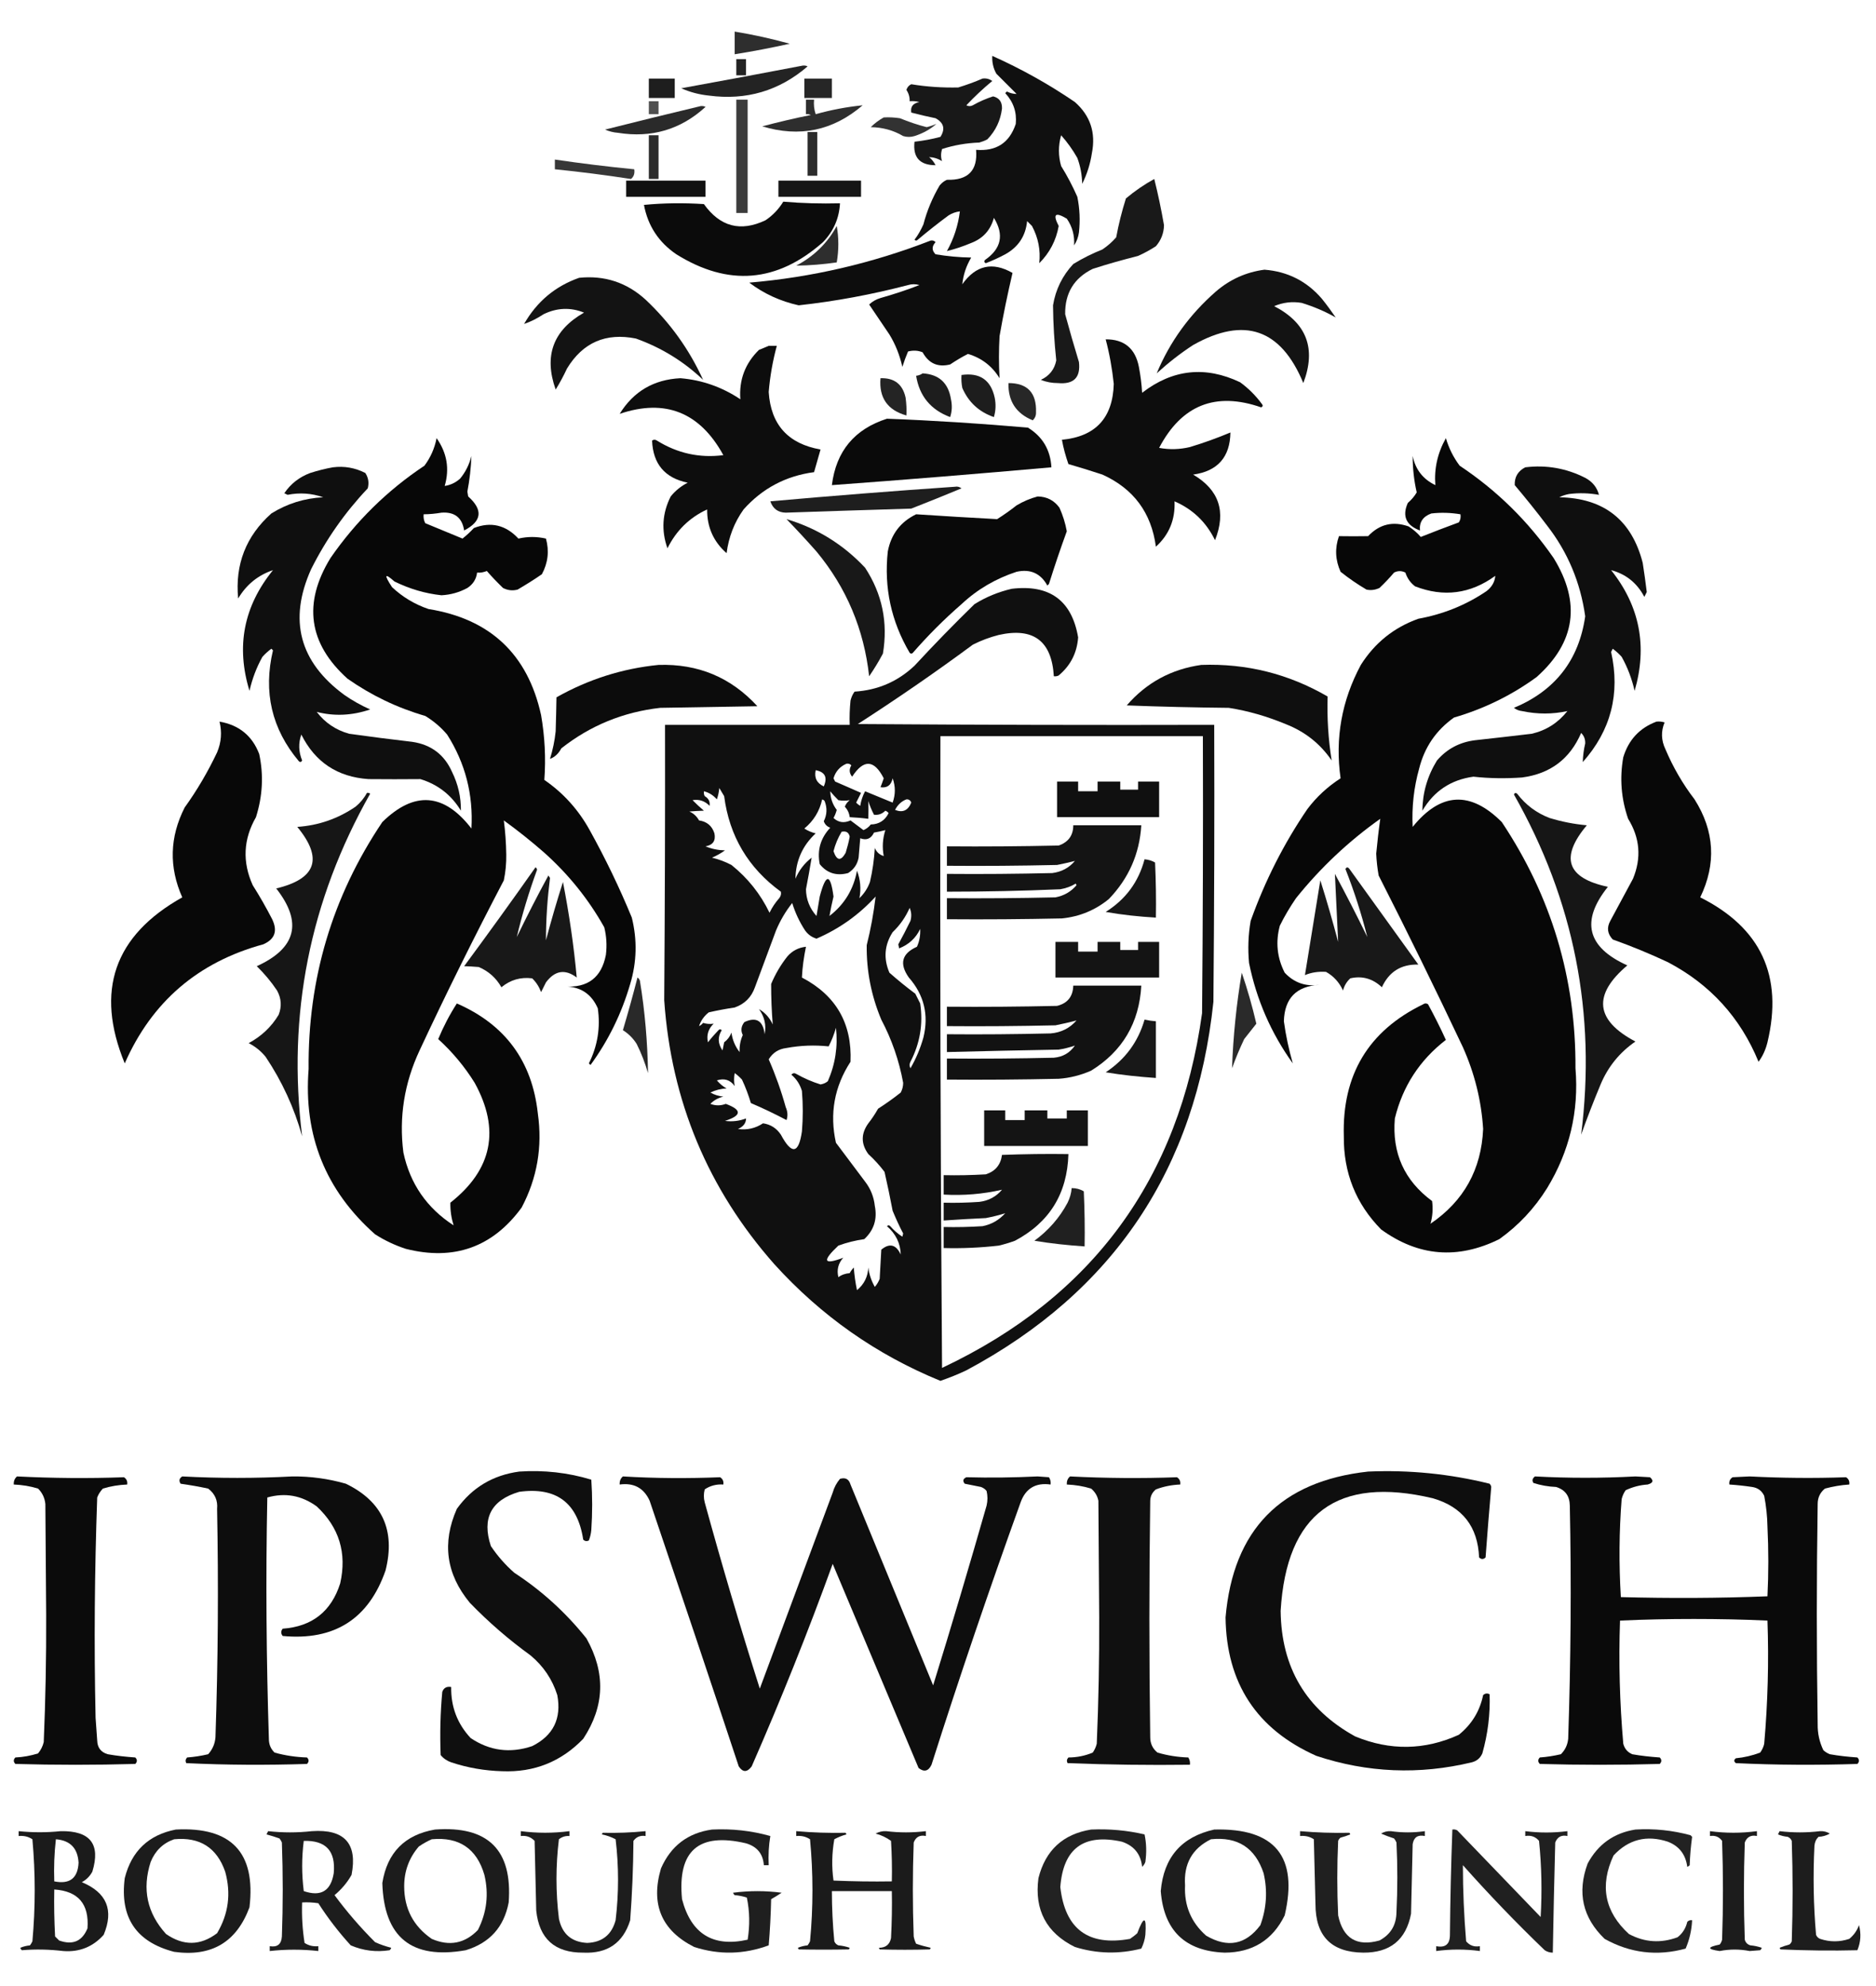 <?xml version="1.0" encoding="utf-8"?>
<!-- Generator: Adobe Illustrator 27.6.1, SVG Export Plug-In . SVG Version: 6.00 Build 0)  -->
<svg version="1.1" id="Layer_1" xmlns="http://www.w3.org/2000/svg" xmlns:xlink="http://www.w3.org/1999/xlink" x="0px" y="0px"
	 viewBox="0 0 1158 1226" style="enable-background:new 0 0 1158 1226;" xml:space="preserve">
<style type="text/css">
	.st0{opacity:0.818;fill-rule:evenodd;clipRule:evenodd;enable-background:new    ;}
	.st1{opacity:0.937;fill-rule:evenodd;clipRule:evenodd;enable-background:new    ;}
	.st2{opacity:0.86;fill-rule:evenodd;clipRule:evenodd;enable-background:new    ;}
	.st3{opacity:0.862;fill-rule:evenodd;clipRule:evenodd;enable-background:new    ;}
	.st4{opacity:0.879;fill-rule:evenodd;clipRule:evenodd;enable-background:new    ;}
	.st5{opacity:0.85;fill-rule:evenodd;clipRule:evenodd;enable-background:new    ;}
	.st6{opacity:0.904;fill-rule:evenodd;clipRule:evenodd;enable-background:new    ;}
	.st7{opacity:0.762;fill-rule:evenodd;clipRule:evenodd;enable-background:new    ;}
	.st8{opacity:0.817;fill-rule:evenodd;clipRule:evenodd;enable-background:new    ;}
	.st9{opacity:0.684;fill-rule:evenodd;clipRule:evenodd;enable-background:new    ;}
	.st10{opacity:0.834;fill-rule:evenodd;clipRule:evenodd;enable-background:new    ;}
	.st11{opacity:0.801;fill-rule:evenodd;clipRule:evenodd;enable-background:new    ;}
	.st12{opacity:0.825;fill-rule:evenodd;clipRule:evenodd;enable-background:new    ;}
	.st13{opacity:0.827;fill-rule:evenodd;clipRule:evenodd;enable-background:new    ;}
	.st14{opacity:0.785;fill-rule:evenodd;clipRule:evenodd;enable-background:new    ;}
	.st15{opacity:0.902;fill-rule:evenodd;clipRule:evenodd;enable-background:new    ;}
	.st16{opacity:0.932;fill-rule:evenodd;clipRule:evenodd;enable-background:new    ;}
	.st17{opacity:0.911;fill-rule:evenodd;clipRule:evenodd;enable-background:new    ;}
	.st18{opacity:0.956;fill-rule:evenodd;clipRule:evenodd;enable-background:new    ;}
	.st19{opacity:0.947;fill-rule:evenodd;clipRule:evenodd;enable-background:new    ;}
	.st20{opacity:0.925;fill-rule:evenodd;clipRule:evenodd;enable-background:new    ;}
	.st21{opacity:0.922;fill-rule:evenodd;clipRule:evenodd;enable-background:new    ;}
	.st22{opacity:0.946;fill-rule:evenodd;clipRule:evenodd;enable-background:new    ;}
	.st23{opacity:0.886;fill-rule:evenodd;clipRule:evenodd;enable-background:new    ;}
	.st24{opacity:0.883;fill-rule:evenodd;clipRule:evenodd;enable-background:new    ;}
	.st25{opacity:0.858;fill-rule:evenodd;clipRule:evenodd;enable-background:new    ;}
	.st26{opacity:0.845;fill-rule:evenodd;clipRule:evenodd;enable-background:new    ;}
	.st27{opacity:0.96;fill-rule:evenodd;clipRule:evenodd;enable-background:new    ;}
	.st28{opacity:0.97;fill-rule:evenodd;clipRule:evenodd;enable-background:new    ;}
	.st29{opacity:0.969;fill-rule:evenodd;clipRule:evenodd;enable-background:new    ;}
	.st30{opacity:0.94;fill-rule:evenodd;clipRule:evenodd;enable-background:new    ;}
	.st31{opacity:0.941;fill-rule:evenodd;clipRule:evenodd;enable-background:new    ;}
	.st32{opacity:0.88;fill-rule:evenodd;clipRule:evenodd;enable-background:new    ;}
	.st33{opacity:0.964;fill-rule:evenodd;clipRule:evenodd;enable-background:new    ;}
	.st34{opacity:0.906;fill-rule:evenodd;clipRule:evenodd;enable-background:new    ;}
	.st35{opacity:0.934;fill-rule:evenodd;clipRule:evenodd;enable-background:new    ;}
	.st36{opacity:0.951;fill-rule:evenodd;clipRule:evenodd;enable-background:new    ;}
	.st37{opacity:0.965;fill-rule:evenodd;clipRule:evenodd;enable-background:new    ;}
	.st38{opacity:0.913;fill-rule:evenodd;clipRule:evenodd;enable-background:new    ;}
	.st39{opacity:0.914;fill-rule:evenodd;clipRule:evenodd;enable-background:new    ;}
	.st40{opacity:0.92;fill-rule:evenodd;clipRule:evenodd;enable-background:new    ;}
	.st41{opacity:0.908;fill-rule:evenodd;clipRule:evenodd;enable-background:new    ;}
	.st42{opacity:0.903;fill-rule:evenodd;clipRule:evenodd;enable-background:new    ;}
	.st43{opacity:0.919;fill-rule:evenodd;clipRule:evenodd;enable-background:new    ;}
	.st44{opacity:0.836;fill-rule:evenodd;clipRule:evenodd;enable-background:new    ;}
	.st45{opacity:0.926;fill-rule:evenodd;clipRule:evenodd;enable-background:new    ;}
	.st46{opacity:0.921;fill-rule:evenodd;clipRule:evenodd;enable-background:new    ;}
	.st47{opacity:0.872;fill-rule:evenodd;clipRule:evenodd;enable-background:new    ;}
	.st48{opacity:0.944;fill-rule:evenodd;clipRule:evenodd;enable-background:new    ;}
	.st49{opacity:0.936;fill-rule:evenodd;clipRule:evenodd;enable-background:new    ;}
	.st50{opacity:0.959;fill-rule:evenodd;clipRule:evenodd;enable-background:new    ;}
	.st51{opacity:0.887;fill-rule:evenodd;clipRule:evenodd;enable-background:new    ;}
	.st52{opacity:0.877;fill-rule:evenodd;clipRule:evenodd;enable-background:new    ;}
	.st53{opacity:0.866;fill-rule:evenodd;clipRule:evenodd;enable-background:new    ;}
	.st54{opacity:0.885;fill-rule:evenodd;clipRule:evenodd;enable-background:new    ;}
	.st55{opacity:0.865;fill-rule:evenodd;clipRule:evenodd;enable-background:new    ;}
	.st56{opacity:0.892;fill-rule:evenodd;clipRule:evenodd;enable-background:new    ;}
	.st57{opacity:0.884;fill-rule:evenodd;clipRule:evenodd;enable-background:new    ;}
	.st58{opacity:0.891;fill-rule:evenodd;clipRule:evenodd;enable-background:new    ;}
	.st59{opacity:0.873;fill-rule:evenodd;clipRule:evenodd;enable-background:new    ;}
</style>
<g>
	<path class="st0" d="M453.5,19.5c11.5,1.9,22.8,4.4,34,7.5c-11.3,2.5-22.6,4.7-34,6.5C453.5,28.8,453.5,24.2,453.5,19.5z"/>
</g>
<g>
	<path class="st1" d="M612.5,34.5c17.9,8,34.9,17.5,51,28.5c9.5,8.4,13,18.9,10.5,31.5c-1,6.7-3,13-6,19c-0.1-5.5-1.1-10.9-3-16
		c-2.8-5-6.2-9.7-10-14c-1.8,6.4-1.8,12.7,0,19c3.8,6.1,7.1,12.4,10,19c1.5,7.3,1.8,14.6,1,22c-0.4,2.9-1.4,5.6-3,8
		c0.4-6.1-1.1-11.6-4.5-16.5c-7.2-4.3-8.8-2.8-5,4.5c-1.6,9-5.6,16.6-12,23c0.9-8-0.6-15.7-4.5-23c-1-1-2-2-3-3
		c-0.9,9.2-5.4,16-13.5,20.5c-3.9,2.1-7.9,3.9-12,5.5c-1-0.5-1.2-1.2-0.5-2c10.1-7,11.9-15.6,5.5-26c-2.1,7.6-6.7,12.7-14,15.5
		c-5,2.1-10,3.8-15,5c4.3-7.7,6.9-15.8,8-24.5c-2.5,0.3-4.8,1.1-7,2.5c-6.5,4.8-12.8,9.8-19,15c-0.7,0.7-1.3,0.7-2,0
		c2.2-2.9,4-6.1,5.5-9.5c2.2-8.5,5.6-16.5,10-24c1.2-1.5,2.7-2.7,4.5-3.5c13.1,0.4,19.1-5.8,18-18.5c12.5,1,20.6-4.3,24.5-16
		c0.7-7.3-1.5-13.6-6.5-19c0.3-0.3,0.7-0.7,1-1c2,1,4,1.5,6,1.5c-4.2-4.2-8.3-8.3-12.5-12.5C613.1,42.1,612.3,38.4,612.5,34.5z"/>
</g>
<g>
	<path class="st2" d="M454.5,36.5c2,0,4,0,6,0c0,3.3,0,6.7,0,10c-2,0-4,0-6,0C454.5,43.2,454.5,39.8,454.5,36.5z"/>
</g>
<g>
	<path class="st3" d="M495.5,40.5c1.1-0.1,2.1,0,3,0.5c-17.5,15.1-37.9,21.1-61,18c-5.9-0.6-11.6-2.1-17-4.5
		C445.6,49.9,470.6,45.3,495.5,40.5z"/>
</g>
<g>
	<path class="st4" d="M400.5,48.5c5.3,0,10.7,0,16,0c0,4,0,8,0,12c-5.3,0-10.7,0-16,0C400.5,56.5,400.5,52.5,400.5,48.5z"/>
</g>
<g>
	<path class="st5" d="M496.5,48.5c5.7,0,11.3,0,17,0c0,4,0,8,0,12c-5.7,0-11.3,0-17,0C496.5,56.5,496.5,52.5,496.5,48.5z"/>
</g>
<g>
	<path class="st6" d="M606.5,48.5c2.2-0.3,4.2,0.2,6,1.5c-5.7,4.7-11,9.7-16,15c1.3,0.7,2.7,0.7,4,0c4-2.3,8.2-4.1,12.5-5.5
		c3.8,0.9,5.6,3.4,5.5,7.5c-0.9,7.4-3.9,13.7-9,19c-1.6,0.9-3.3,1.5-5,2c-7.9,0.3-15.6,1.6-23,4c-0.8,2.7-0.8,5.2,0,7.5
		c-2.5-1.6-5.2-2.4-8-2.5c1.7,1.4,3,3,4,5c-9.8,0-14.1-4.9-13-14.5c5.4-0.6,10.8-1.6,16-3c3.1-4.9,2.1-8.7-3-11.5
		c-5-1-10-2.2-15-3.5c-0.6-3.6,1-5.7,5-6.5c-2-0.5-4-0.7-6-0.5c0.1-2.5-0.6-4.9-2-7c0.5-1.6,1.5-2.8,3-3.5c9.6,1.6,19.2,2.2,29,2
		C596.7,52.4,601.7,50.6,606.5,48.5z"/>
</g>
<g>
	<path class="st7" d="M454.5,61.5c2.3,0,4.7,0,7,0c0,23.3,0,46.7,0,70c-2.3,0-4.7,0-7,0C454.5,108.2,454.5,84.8,454.5,61.5z"/>
</g>
<g>
	<path class="st8" d="M497.5,61.5c1.7,0,3.3,0,5,0c-0.3,3.1,0,6.1,1,9c9.6-2.7,19.2-4.5,29-5.5c-18.3,15.7-38.9,20-62,13
		c9.9-2.6,19.9-5,30-7c-0.9-0.5-1.9-0.6-3-0.5C497.5,67.5,497.5,64.5,497.5,61.5z"/>
</g>
<g>
	<path class="st9" d="M400.5,62.5c2,0,4,0,6,0c0,2.7,0,5.3,0,8c-2,0-4,0-6,0C400.5,67.8,400.5,65.2,400.5,62.5z"/>
</g>
<g>
	<path class="st10" d="M432.5,65.5c1.1-0.1,2.1,0,3,0.5c-15.3,14-33.3,19.3-54,16c-2.8-0.2-5.5-0.9-8-2
		C393.2,75,412.9,70.2,432.5,65.5z"/>
</g>
<g>
	<path class="st11" d="M545.5,72.5c3.3-0.2,6.7,0,10,0.5c5.4,2.2,10.9,4.1,16.5,5.5c2.1-0.5,4.1-1.2,6-2c-3.7,3.3-8.2,5.8-13.5,7.5
		c-2.3,0.7-4.7,0.7-7,0c-6.1-3.6-12.8-5.4-20-5.5C539.9,76.1,542.6,74.1,545.5,72.5z"/>
</g>
<g>
	<path class="st12" d="M498.5,81.5c2,0,4,0,6,0c0,9,0,18,0,27c-2,0-4,0-6,0C498.5,99.5,498.5,90.5,498.5,81.5z"/>
</g>
<g>
	<path class="st13" d="M400.5,83.5c2,0,4,0,6,0c0,9,0,18,0,27c-2,0-4,0-6,0C400.5,101.5,400.5,92.5,400.5,83.5z"/>
</g>
<g>
	<path class="st14" d="M342.5,98.5c16.3,2.4,32.6,4.4,49,6c0.4,2.5-0.2,4.5-2,6c-15.6-2.4-31.3-4.4-47-6
		C342.5,102.5,342.5,100.5,342.5,98.5z"/>
</g>
<g>
	<path class="st15" d="M712.5,110.5c2.3,9.2,4.3,18.7,6,28.5c-0.1,5-1.8,9.3-5,13c-3.5,2.3-7.2,4.3-11,6c-9.4,2.4-18.8,5-28,8
		c-11.5,5.6-17.2,15-17,28c2.7,9.9,5.5,19.7,8.5,29.5c1.1,9.6-3.2,13.9-13,13c-3.6,0-7.1-0.6-10.5-2c5.2-2.4,8.4-6.4,9.5-12
		c-1.2-11.3-1.9-22.6-2-34c1.6-9.8,5.8-18.3,12.5-25.5c5.7-3.5,11.7-6.5,18-9c3.1-2.1,6-4.6,8.5-7.5c1.5-8.1,3.5-16.1,6-24
		C700.5,117.9,706.3,113.9,712.5,110.5z"/>
</g>
<g>
	<path class="st16" d="M386.5,111.5c16.3,0,32.7,0,49,0c0,3.3,0,6.7,0,10c-16.3,0-32.7,0-49,0C386.5,118.2,386.5,114.8,386.5,111.5z
		"/>
</g>
<g>
	<path class="st17" d="M480.5,111.5c17,0,34,0,51,0c0,3.3,0,6.7,0,10c-17,0-34,0-51,0C480.5,118.2,480.5,114.8,480.5,111.5z"/>
</g>
<g>
	<path class="st18" d="M483.5,124.5c11.6,1,23.3,1.3,35,1c-0.5,9.3-4,17.3-10.5,24c-28.3,25-58.4,27.5-90.5,7.5
		c-10.9-7.4-17.6-17.6-20-30.5c12.3-1.2,24.7-1.3,37-0.5c10,14,22.6,17.3,38,10C477,133,480.7,129.1,483.5,124.5z"/>
</g>
<g>
	<path class="st0" d="M516.5,139.5c1.3,7.4,1.3,14.9,0,22.5c-8.3,1.2-16.7,1.9-25,2C502.3,158.3,510.7,150.2,516.5,139.5z"/>
</g>
<g>
	<path class="st19" d="M574.5,148.5c1.2-0.2,2.2,0.1,3,1c-2.4,2.6-2.4,5.1,0,7.5c7.3,1.2,14.6,1.9,22,2c-3.1,5.2-4.9,10.7-5.5,16.5
		c8.3-11.7,18.6-14.1,31-7c-3,12.8-5.7,25.8-8,39c-0.5,8.7-0.5,17.4,0,26c-4.6-7.5-11.1-12.5-19.5-15c-3.8,1.9-7.4,4.1-11,6.5
		c-7.6,1.9-13.2-0.6-17-7.5c-2.9-1.2-5.9-1.3-9-0.5c-1.3,3.1-2.5,6.3-3.5,9.5c-1.6-7.1-4.2-13.8-8-20c-4.2-6.2-8.3-12.3-12.5-18.5
		c2-1.9,4.3-3.2,7-4c8.1-2.3,16.1-4.9,24-8c-2.3-0.7-4.7-0.7-7,0c-22.2,5.8-44.7,10-67.5,12.5c-11.2-2.5-21.4-7.1-30.5-14
		C501.2,171.2,538.5,162.5,574.5,148.5z"/>
</g>
<g>
	<path class="st20" d="M780.5,166.5c14.3,1.1,26.2,7.1,35.5,18c3,3.7,5.8,7.6,8.5,11.5c-6.5-3.7-13.5-6.7-21-9c-5.9-1-11.5-0.3-17,2
		c20.1,10.4,26.1,26.2,18,47.5c-13.8-33.4-36.4-41.3-68-23.5c-8,5.2-15.5,11.1-22.5,17.5c8.1-19.5,20.3-36.3,36.5-50.5
		C759.2,172.5,769.2,168,780.5,166.5z"/>
</g>
<g>
	<path class="st21" d="M357.5,171.5c15.7-1.6,29.4,2.9,41,13.5c15.2,14.3,27,30.8,35.5,49.5c-12-11.4-25.8-19.9-41.5-25.5
		c-18.5-3.7-32.7,2.4-42.5,18.5c-2.1,4.5-4.4,8.8-7,13c-7.4-20.8-1.6-36.6,17.5-47.5c-8.4-3.4-16.8-3-25,1c-3.9,2.6-7.9,4.6-12,6
		C331.4,186.2,342.7,176.7,357.5,171.5z"/>
</g>
<g>
	<path class="st19" d="M682.5,209.5c11.4-0.1,18.3,5.6,20.5,17c1,5.3,1.7,10.6,2,16c18.9-14.6,39.1-16.7,60.5-6.5
		c5.2,3.8,9.7,8.3,13.5,13.5c0.7,0.8,0.5,1.5-0.5,2c-28.1-9.8-49.1-1.5-63,25c6.4,1.2,12.7,1,19-0.5c8.6-2.6,16.9-5.6,25-9
		c-0.2,15.2-7.9,23.9-23,26c16,9.4,20.5,22.9,13.5,40.5c-5.4-11.1-13.7-19.1-25-24c0.5,11.2-3.3,20.6-11.5,28
		c-2.8-21-13.8-35.8-33-44.5c-7-2.3-14-4.5-21-6.5c-1.7-4.9-3.1-9.9-4-15c20.8-2,31.4-13.5,32-34.5
		C686.5,227.7,684.9,218.5,682.5,209.5z"/>
</g>
<g>
	<path class="st22" d="M474.5,213.5c1.7,0,3.3,0,5,0c-2.5,9.3-4.2,18.8-5,28.5c1.3,20.2,12,32,32,35.5c-1.3,4.7-2.7,9.3-4,14
		c-17.4,2.3-31.9,10-43.5,23c-5.8,8.1-9.2,17.1-10.5,27c-8.1-7.1-12.1-16.1-12-27c-11,5.1-19.1,13.1-24.5,24c-3.9-11-3.2-21.7,2-32
		c2.9-3.6,6.4-6.4,10.5-8.5c-14.1-2.9-21.4-11.5-22-26c1-0.7,2-0.7,3,0c12.7,7.9,26.4,10.9,41,9c-14.5-26.5-35.9-35-64-25.5
		c8.6-13.9,21.1-21.2,37.5-22c13.4,1.1,25.8,5.5,37,13c-0.9-12,3-22.2,11.5-30.5C470.6,215.2,472.6,214.3,474.5,213.5z"/>
</g>
<g>
	<path class="st23" d="M569.5,230.5c10.1,0.6,15.9,5.9,17.5,16c0.8,3.7,0.7,7.4-0.5,11c-12-4.5-19-13-21-25.5
		C567.1,231.8,568.4,231.3,569.5,230.5z"/>
</g>
<g>
	<path class="st24" d="M593.5,231.5c11.2-1.6,18.1,3,20.5,14c0.8,4,0.7,8-0.5,12c-9.2-3.2-15.7-9.2-19.5-18
		C593.5,236.9,593.3,234.2,593.5,231.5z"/>
</g>
<g>
	<path class="st25" d="M543.5,233.5c8.5-0.3,13.7,3.7,15.5,12c0.5,3.7,0.7,7.3,0.5,11C547.8,253.2,542.5,245.5,543.5,233.5z"/>
</g>
<g>
	<path class="st26" d="M622.5,236.5c11.7,0,17.4,6,17,18c0.1,2-0.6,3.6-2,5C627.2,255.3,622.2,247.6,622.5,236.5z"/>
</g>
<g>
	<path class="st27" d="M547.5,258.5c29,1.1,58,3,87,5.5c9.1,5.6,13.9,13.8,14.5,24.5c-45.1,4-90.3,7.7-135.5,11
		C516.1,278.5,527.5,264.9,547.5,258.5z"/>
</g>
<g>
	<path class="st28" d="M269.5,270.5c6.4,9.1,8.1,18.9,5,29.5c3.5-0.5,6.7-2,9.5-4.5c3.4-4.1,5.7-8.8,7-14c-0.3,7.4-1.1,14.7-2.5,22
		c0.2,1,0.3,2,0.5,3c9.3,8.3,8.5,15.3-2.5,21c-1.2-7.9-5.9-11.6-14-11c-3.6,0.6-7.3,1-11,1c-0.2,2,0.1,3.8,1,5.5
		c7.7,3.2,15.3,6.3,23,9.5c2.5-2,4.8-4.1,7-6.5c10.5-4.1,19.7-1.9,27.5,6.5c5.7-1.3,11.3-1.3,17,0c2.1,7.6,1.3,14.9-2.5,22
		c-4.9,3.4-9.9,6.5-15,9.5c-3.1,0.8-6.1,0.5-9-1c-3.5-3.4-6.9-6.9-10-10.5c-1.9,0.8-3.9,1.2-6,1c-0.5,4-2.5,7.2-6,9.5
		c-5,2.7-10.3,4.2-16,4.5c-10.2-1.1-19.8-4-29-8.5c-6.1-5.4-6.6-4.3-1.5,3.5c6.5,6.1,14,10.6,22.5,13.5c38.1,6.1,61.3,28,69.5,65.5
		c2.3,13.3,3,26.6,2,40c11.8,8.1,21.1,18.5,28,31c9.7,17.5,18.4,35.5,26,54c3.4,13.7,3.1,27.4-1,41c-5.3,18.2-13.4,34.8-24.5,50
		c-0.3-0.3-0.7-0.7-1-1c5.4-10.8,7.2-22.2,5.5-34c-3.9-8.9-10.7-13.4-20.5-13.5c14.3,1,22.8-5.5,25.5-19.5c0.7-5.7,0.4-11.4-1-17
		c-9.8-17.5-22.3-33-37.5-46.5c-7.9-6.9-16.1-13.4-24.5-19.5c0.9,6.9,1.4,13.9,1.5,21c0.1,5.4-0.4,10.7-1.5,16
		c-18.1,34.6-35.5,69.6-52,105c-9.4,20.1-12.8,41.1-10,63c4.1,19.3,14.5,34.3,31,45c-1.4-4.5-2.1-9.1-2-14
		c25.9-20.4,30.9-45.1,15-74c-6.2-10-13.7-19-22.5-27c3.2-7.7,7-15,11.5-22c29.8,13,46.5,35.6,50,68c2.9,20.5-0.4,39.8-10,58
		c-17.9,24.5-41.8,33-71.5,25.5c-6.7-2.2-13.1-5.2-19-9c-30.6-27.1-44.2-61.1-41-102c-0.5-55.7,14.6-106.5,45.5-152.5
		c19.7-19.3,38-18,55,4c1.2-21-3.8-40.4-15-58c-3.9-4.6-8.4-8.4-13.5-11.5c-17.3-5-33.3-12.7-48-23c-24.1-21.7-27.6-46.6-10.5-74.5
		c15.7-22.7,35-41.7,58-57C265.8,282.4,268.3,276.7,269.5,270.5z"/>
</g>
<g>
	<path class="st29" d="M892.5,270.5c1.8,6.1,4.6,11.8,8.5,17c23,15.3,42.3,34.3,58,57c17,27.6,13.5,52.1-10.5,73.5
		c-15.5,11.3-32.5,19.6-51,25c-11,7.8-18.2,18.3-21.5,31.5c-3.3,11.8-4.6,23.8-4,36c17.3-21.4,35.6-22.4,55-3
		c30.6,45.9,45.8,96.5,45.5,152c2.2,26.7-3.7,51.3-17.5,74c-7.8,12.5-17.6,23-29.5,31.5c-25.7,12.7-50,10.7-73-6
		c-15.6-15.9-23.2-35-23-57.5c-1.1-37.9,15.2-65.1,49-81.5c1-0.7,2-0.7,3,0c3.9,7.2,7.6,14.5,11,22c-16.2,12.5-26.7,28.7-31.5,48.5
		c-1.8,21.3,5.8,38.3,23,51c0.6,4.8,0.3,9.5-1,14c20.6-14,31.4-33.5,32.5-58.5c-1.1-17.6-5.3-34.4-12.5-50.5
		c-16.8-35.6-34.2-71-52-106c-0.8-4.5-1.3-9-1.5-13.5c0.7-7.3,1.5-14.4,2.5-21.5c-19.6,13.9-36.9,30.2-52,49
		c-3.7,5.4-7.1,11.1-10,17c-2.7,10.1-1.7,19.8,3,29c5.8,6.2,12.9,8.7,21.5,7.5c-14.3,0.8-21.6,8.3-22,22.5c1.2,8.9,3.1,17.5,5.5,26
		c-13.4-18.7-22.4-39.3-27-62c-0.8-8.7-0.5-17.4,1-26c8.8-24.6,20.4-47.6,35-69c5.7-7.6,12.6-13.9,20.5-19c-3.5-24.7,0.7-48,12.5-70
		c8.6-13.6,20.4-23.1,35.5-28.5c15.3-2.8,29.3-8.4,42-17c3.3-2.5,5.2-5.7,5.5-9.5c-15.4,11.2-31.9,13.3-49.5,6.5
		c-2.9-2.2-4.9-5.1-6-8.5c-2.3-1.2-4.7-1.2-7,0c-2.8,3.3-5.8,6.5-9,9.5c-2.6,1.2-5.2,1.6-8,1c-5.6-3.3-11-7-16-11
		c-3.3-7.3-3.6-14.6-1-22c6,0.1,12,0.1,18,0c7-7.4,15.3-9.4,25-6c2.9,1.9,5.4,4,7.5,6.5c7.8-3.1,15.6-6.1,23.5-9c1-1.5,1.3-3.2,1-5
		c-6-1-12-1.2-18-0.5c-5.2,1.9-7.5,5.4-7,10.5c-8.6-3.2-11.1-8.9-7.5-17c2.2-1.9,4.1-4.1,5.5-6.5c-1.7-7.4-2.5-14.9-2.5-22.5
		c1.7,8.3,6.3,14.3,14,18C885.2,289.4,887.3,279.8,892.5,270.5z"/>
</g>
<g>
	<path class="st30" d="M205.5,288.5c7.1-0.9,13.7,0.3,20,3.5c1.9,2.9,2.4,6.1,1.5,9.5c-14.1,14.9-25.8,31.6-35,50
		c-14,31.3-7.2,57.1,20.5,77.5c5,3.5,10.4,6.5,16,9c-11.2,3.8-22.2,4.3-33,1.5c5.1,6.7,11.8,11.2,20,13.5c13,1.8,26,3.5,39,5
		c11.6,1.7,19.8,7.9,24.5,18.5c3.8,7.7,5.6,15.7,5.5,24c-5.9-9.7-14.2-16.2-25-19.5c-10.7,0.1-21.3,0.1-32,0
		c-19.2-1.3-33-10.5-41.5-27.5c-1.9,5.3-1.7,10.6,0.5,16c-0.5,1-1.2,1.2-2,0.5c-16.8-20-22.1-42.8-16-68.5c-0.3-0.3-0.7-0.7-1-1
		c-2,1.5-3.8,3.1-5.5,5c-3.7,6.6-6.3,13.6-8,21c-8.4-27.4-3.6-52.2,14.5-74.5c-9.2,3.1-16.4,8.9-21.5,17.5
		c-2-21.1,4.9-38.6,20.5-52.5c9.8-6.1,20.4-9.4,32-10c-7.2-2.5-14.5-3-22-1.5c-0.7-0.3-1.3-0.7-2-1c3.9-5.8,9.3-10,16-12.5
		C196.2,290.5,200.9,289.3,205.5,288.5z"/>
</g>
<g>
	<path class="st31" d="M941.5,288.5c13-1.6,25.4,0.6,37,6.5c4.5,2.4,7.3,5.9,8.5,10.5c-6.1-1.1-12.3-1.3-18.5-0.5
		c-2.1,0.4-4.1,1-6,2c27.5,0.5,44.7,14,51.5,40.5c0.9,6,1.8,12,2.5,18c-0.5,1-1,2-1.5,3c-4.5-8.6-11.4-14.1-20.5-16.5
		c17.7,22.2,22.5,47.1,14.5,74.5c-1.7-7.4-4.3-14.4-8-21c-1.7-1.9-3.5-3.5-5.5-5c-0.3,0.7-0.7,1.3-1,2c5.7,25.8-0.1,48.4-17.5,68
		c0.1-3.8,0.6-7.7,1.5-11.5c0.1-2.6-0.7-4.7-2.5-6.5c-6.9,16-19,25.2-36.5,27.5c-10,0.7-20,0.6-30-0.5c-13.9,1.9-24.4,8.9-31.5,21
		c0.1-11.1,3.1-21.4,9-31c6.2-7.2,14-11.3,23.5-12.5c11.7-1.3,23.3-2.6,35-4c9-2.1,16.3-6.8,22-14c-9.2,2-18.6,2-28,0
		c-1.9-0.2-3.6-0.9-5-2c25.4-10.6,40.1-29.4,44-56.5c-2.9-20.8-10.7-39.5-23.5-56c-6.4-8.5-13.1-16.8-20-25
		C934.8,294.5,937,290.8,941.5,288.5z"/>
</g>
<g>
	<path class="st32" d="M589.5,300.5c1.5-0.3,2.8,0.1,4,1c-10.3,4.3-20.6,8.4-31,12.5c-25.8,0.8-51.7,1.6-77.5,2.5
		c-4.7-0.1-7.9-2.4-9.5-7C513.6,306.1,551.6,303.1,589.5,300.5z"/>
</g>
<g>
	<path class="st33" d="M640.5,306.5c5.7,0.1,10.2,2.4,13.5,7c2.1,4.7,3.6,9.5,4.5,14.5c-3.9,10.7-7.6,21.6-11,32.5
		c-0.3,0.3-0.7,0.7-1,1c-4.1-7.5-10.5-10.4-19-8.5c-12.8,4.2-24.2,10.8-34,20c-10.7,9.3-20.7,19.3-30,30c-0.7,0.7-1.3,0.7-2,0
		c-11.4-19.4-15.9-40.2-13.5-62.5c2-10.6,7.8-18.3,17.5-23c16.6,1.1,33.3,2.1,50,3c4.1-2.6,8.1-5.4,12-8.5
		C631.7,309.5,636,307.7,640.5,306.5z"/>
</g>
<g>
	<path class="st34" d="M485.5,320.5c18.8,5.6,35,15.6,48.5,30c10.6,16.2,14.2,33.9,11,53c-2.6,4.9-5.4,9.5-8.5,14
		c-3.2-29-14-54.7-32.5-77C497.9,333.6,491.8,327,485.5,320.5z"/>
</g>
<g>
	<path class="st35" d="M624.5,363.5c23.4-2.8,37.1,7.2,41,30c-0.7,9.6-4.7,17.4-12,23.5c-0.9,0.5-1.9,0.6-3,0.5
		c-1.3-21.8-12.6-30.3-34-25.5c-5.5,1.4-10.9,3.4-16,6c-23.1,17.1-46.8,33.4-71,49c73.3,0.5,146.7,0.7,220,0.5c0.2,57,0,114-0.5,171
		c-10.8,103-61.6,178.9-152.5,227.5c-5.2,2.5-10.6,4.6-16,6.5c-39.6-16.2-73.7-40.2-102.5-72c-41-46.4-63.7-100.8-68-163
		c0.4-56.7,0.6-113.3,0.5-170c38,0,76,0,114,0c-0.2-5,0-10,0.5-15c0.5-2,1.3-3.9,2.5-5.5c14.3-0.9,26.6-6.2,37-16
		c12-13,24.4-25.7,37-38C608.7,368.5,616.4,365.4,624.5,363.5z M580.5,454.5c54,0,108,0,162,0c0.2,57,0,114-0.5,171
		c-14.1,102.2-67.6,175.2-160.5,219C580.5,714.5,580.2,584.5,580.5,454.5z M522.5,471.5c1.2-0.2,2.2,0.1,3,1c-1.5,2.5-1.3,4.8,0.5,7
		c7.1-10.9,13.6-10.6,19.5,1c-0.6,1.9-1.3,3.7-2,5.5c4.1,0.6,6.6-1.2,7.5-5.5c1.8,5,1.8,10,0,15c-5.7-2.3-11.3-4.7-17-7
		c-1.5,2.8-2.5,5.8-3,9c-0.9-0.5-1.8-1.2-2.5-2c1-2,2-4,3-6c-5.3-2.3-10.6-4.7-16-7c-0.3-0.7-0.7-1.3-1-2
		C515.8,476.2,518.5,473.2,522.5,471.5z M503.5,475.5c5.8,1.1,7.4,4.4,5,10C504.2,483.5,502.5,480.2,503.5,475.5z M434.5,488.5
		c3.2,0.8,5.8,2.5,8,5c0.8-2.3,1.3-4.6,1.5-7c1,1.7,2,3.3,3,5c3.2,24.7,14.9,44.4,35,59c0.3,1.4,0,2.7-1,4c-2.4,2.7-4.4,5.7-6,9
		c-5.6-11.6-13.4-21.4-23.5-29.5c-3.8-2-7.8-3.5-12-4.5c2.8-1.2,5.5-2.7,8-4.5c-4.2-0.1-8.2-0.9-12-2.5c4.6-0.8,6.4-3.5,5.5-8
		c-1.5-4.7-4.7-7.3-9.5-8c-1.4-2.5-3.4-4.4-6-5.5c3.2-0.3,6.2-0.4,9-0.5c-2.5-2.1-4.8-4.3-7-6.5c4.1-0.7,7.6,0.5,10.5,3.5
		c0.4-2.6-0.6-4.6-3-6C434.5,490.6,434.4,489.6,434.5,488.5z M512.5,488.5c1.5,1.9,3.2,3.7,5,5.5c2.4,0.4,4.7,0.4,7,0
		c-1.4,1.1-2.4,2.4-3,4c1.7,1.9,2.7,4,3,6.5c3.8,0.2,7.7,0.5,11.5,1c0.1-3.7,0.1-7.3,0-11c0.9,3,2.1,5.8,3.5,8.5
		c2.7,0.3,5-0.5,7-2.5c0.8,0.3,1.5,0.8,2,1.5c-2.2,4.5-5.9,6.9-11,7c-1.2,1.6-2.7,2.7-4.5,3.5c-2.7-2-5.3-4-8-6
		c-4,1.8-7.5,1.3-10.5-1.5c0.9-1.6,1.5-3.2,2-5C513.9,496.6,512.6,492.8,512.5,488.5z M546.5,512.5c-1.7,5.3-2,10.7-1,16
		c-2.6-0.8-4.4-2.4-5.5-5c-0.4,7.1-1.4,14.1-3,21c-1.4,3.9-3.6,7.2-6.5,10c1.1-5.8,0.6-11.5-1.5-17c-2.1,11.5-7.7,20.8-17,28
		c0.7-3.9,1.5-7.9,2.5-12c-1.9-14.4-4.7-14.4-8.5,0c-0.7,4-1.3,8-2,12c-4.2-4.7-6.4-10.2-6.5-16.5c1.3-6.5,2.4-13,3.5-19.5
		c-4.5,3.5-7.8,7.8-10,13c0.2-11,4.3-20.4,12.5-28c-2.5-0.6-4.9-1.6-7-3c5.7-4.7,9.4-10.7,11-18c0.6,0.2,1.1,0.5,1.5,1
		c1.7,4.3,1.5,8.5-0.5,12.5c0.7,2,2,3.3,4,4c-6,6.4-8.2,13.9-6.5,22.5c4.5,5.6,10.4,7.4,17.5,5.5c3.5-2.2,5.7-5.3,6.5-9.5
		c0.3-4,0.7-8,1-12c3.8,1.5,6.7,0.3,8.5-3.5C541.9,513.6,544.2,513.1,546.5,512.5z M559.5,493.5c1.5-0.1,2.5,0.6,3,2
		c-2,4.9-5.3,6.4-10,4.5C554.1,496.9,556.4,494.7,559.5,493.5z M519.5,513.5c2.8-0.6,4.4,0.4,5,3c-0.6,3.4-1.5,6.7-2.5,10
		c-3,5.3-5.5,4.9-7.5-1C515.6,521.2,517.3,517.2,519.5,513.5z M540.5,553.5c-1.2,10.1-3,20.1-5.5,30c-0.2,15.9,2.8,31.2,9,46
		c6.5,12.3,11,25.3,13.5,39c0,2.1-0.5,4.1-1.5,6c-4.5,3.6-9.2,6.9-14,10c-1.8,3.2-3.8,6.2-6,9c-4.6,6.4-4.6,12.7,0,19
		c3.7,3.4,7,7,10,11c1.8,8,3.5,16,5,24c2,4.8,4.1,9.5,6.5,14c-0.2,0.7-0.3,1.3-0.5,2c-2.8-1.8-5.3-4-7.5-6.5c-0.7-0.7-1.3-0.7-2,0
		c5.4,4.7,8.3,10.5,8.5,17.5c-2.9-6.2-6.9-7.2-12-3c-0.3,6-0.7,12-1,18c-0.7,1.8-1.7,3.5-3,5c-2.1-3.7-3.5-7.7-4-12
		c-0.3,5.7-2.6,10.4-7,14c-1-4.6-1.6-9.3-2-14c-1,1.1-1.8,2.2-2.5,3.5c-2.6,0.2-5,1-7,2.5c-1.1-4.5-0.1-8.5,3-12
		c-12.2,4.6-13.2,2.1-3-7.5c5.2-1.9,10.5-3.2,16-4c6-5.6,8.1-12.4,6.5-20.5c-0.6-5.6-2.6-10.6-6-15c-6-8-12-16-18-24
		c-4-17.9-1-34.6,9-50c1-23.7-9-41-30-52c0.3-6.4,1.2-12.7,2.5-19c-4.6,0.5-8.5,2.5-11.5,6c-4.1,5.2-7.4,10.8-10,17
		c0,8.4,0.3,16.7,1,25c-2-4.3-4.8-7.4-8.5-9.5c3.4,4.7,4.6,9.8,3.5,15.5c-1-8.4-5.2-10.9-12.5-7.5c-2,2.5-2.4,5.2-1,8
		c-1.5,3.3-2.1,6.8-2,10.5c-2.7-3.5-4.4-7.5-5-12c-0.9,2.4-2.4,4.4-4.5,6c-0.3,1.7-0.7,3.3-1,5c-2.9-4.1-3.1-8.3-0.5-12.5
		c-0.7-0.7-1.3-0.7-2,0c-2.3,2.4-4.5,4.9-6.5,7.5c-1-4.5,0.2-8.3,3.5-11.5c-2.2,0.3-4.4,0.2-6.5-0.5c-0.7,0.9-1.5,1.5-2.5,2
		c1.1-3.4,3.1-6.2,6-8.5c5.3-1.2,10.6-2.2,16-3c6.2-2.2,10.3-6.3,12.5-12.5c4.3-11.7,8.7-23.3,13-35c2.6-6.2,5.9-11.8,10-17
		c1.9,6.1,4.5,11.7,8,17c1.8,2.5,4.1,4.1,7,5C518.1,573.4,530.3,564.7,540.5,553.5z M561.5,560.5c1.1,2.5,1.3,5.1,0.5,8
		c-2.4,4.9-4.9,9.8-7.5,14.5c0.2,0.8,0.3,1.7,0.5,2.5c5.9-2.3,10.3-6.3,13-12c0.2,3.8-0.4,7.5-2,11c-9.4,4.2-11,10.5-5,19
		c9.4,10.7,12.4,23.1,9,37c-1.9,6.7-4.5,13-8,19c-0.7-1.3-0.7-2.7,0-4c5.9-11.4,7.9-23.4,6-36c-1-2-2-4-3-6c-5.5-4.1-10.8-8.4-16-13
		c-3.7-8.7-3.1-17,2-25C555.5,571.2,559,566.2,561.5,560.5z M438.5,681.5c2.1-2.2,4.8-3.7,8-4.5c-2.9-0.3-5.5-1.1-8-2.5
		c3.1-1.5,6.5-2.4,10-2.5c-2.3-1.3-4.3-3-6-5c4.6-1.5,8.3-0.3,11,3.5c-0.5-2.5-0.5-5.2,0-8c1.6,1.1,3.1,2.5,4.5,4
		c2.2,4.7,4,9.5,5.5,14.5c7.5,3.2,14.8,6.7,22,10.5c0.9-2.6,0.7-5.3-0.5-8c-2.8-10.1-6.3-19.9-10.5-29.5c2.5-4.1,6.1-6.4,11-7
		c8.6-1.6,17.3-1.9,26-1c1.9-3.7,3.4-7.5,4.5-11.5c1.3,11.5-0.4,22.5-5,33c-1.3,1.1-2.8,1.7-4.5,2c-5.2-1.6-10.2-3.8-15-6.5
		c-1.1-0.7-2.1-0.6-3,0.5c3.2,2.7,5.3,6,6.5,10c0.7,8.3,0.7,16.7,0,25c-2,13.9-6.3,14.5-13,2c-2.7-4-6.3-6.3-11-7
		c-4.7,3.1-9.9,4.3-15.5,3.5c3.3-1.4,5-3.6,5-6.5c-4.2,1.6-8.6,2.1-13,1.5c10.4-3.3,10.6-6.8,0.5-10.5
		C444.8,682.7,441.7,682.7,438.5,681.5z"/>
</g>
<g>
	<path class="st36" d="M406.5,410.5c24.4-0.8,44.7,7.7,61,25.5c-20,0.3-40,0.7-60,1c-22.8,2.6-43.1,10.9-61,25
		c-1.8,3.4-4.2,5.5-7,6.5c1.7-5.5,2.9-11.2,3.5-17c0.2-7.1,0.4-14.1,0.5-21C363.2,419.4,384.2,412.7,406.5,410.5z"/>
</g>
<g>
	<path class="st31" d="M741.5,410.5c27.9-1,53.9,5.5,78,19.5c-0.4,13.2,0.4,26.3,2.5,39.5c-7.1-10.4-16.6-17.9-28.5-22.5
		c-11.3-4.7-22.9-8.1-35-10c-21-0.2-42-0.7-63-1.5C707.7,421.4,723.1,413.1,741.5,410.5z"/>
</g>
<g>
	<path class="st37" d="M135.5,445.5c12,2.1,20.2,8.7,24.5,20c2.8,13,2.1,26-2,39c-7.8,13.6-8.5,27.6-2,42c4.3,6.8,8.3,13.8,12,21
		c3.5,7.3,1.6,12.4-5.5,15.5c-40.3,11-68.8,35.5-85.5,73.5c-18.4-44.7-6.6-78.9,35.5-102.5c-8.3-18.7-7.8-37.2,1.5-55.5
		c7.7-10.7,14.3-22,20-34C136.6,458.3,137.1,452,135.5,445.5z"/>
</g>
<g>
	<path class="st37" d="M1022.5,445.5c1.7-0.2,3.4,0,5,0.5c-2.3,5.5-2.1,11,0.5,16.5c4.7,11.1,10.7,21.5,18,31
		c12.4,19.6,13.5,39.8,3.5,60.5c37.5,18.8,51.3,48.6,41.5,89.5c-1.1,4.5-2.9,8.5-5.5,12c-11.2-27.3-29.9-47.8-56-61.5
		c-11.1-5.2-22.5-9.9-34-14c-3.3-3.5-3.8-7.3-1.5-11.5c4.7-8.7,9.3-17.3,14-26c5.3-12.8,4.3-25.2-3-37c-4.3-12.4-5.3-25.1-3-38
		C1005.3,456.7,1012.1,449.4,1022.5,445.5z"/>
</g>
<g>
	<path class="st35" d="M652.5,482.5c4.3,0,8.7,0,13,0c0,2,0,4,0,6c4,0,8,0,12,0c0-2,0-4,0-6c4.7,0,9.3,0,14,0c0,1.7,0,3.3,0,5
		c3.7,0,7.3,0,11,0c0-1.7,0-3.3,0-5c4.3,0,8.7,0,13,0c0,7.3,0,14.7,0,22c-21,0-42,0-63,0C652.5,497.2,652.5,489.8,652.5,482.5z"/>
</g>
<g>
	<path class="st38" d="M226.5,489.5c0.7-0.1,1.4,0,2,0.5c-37.3,66-51.3,136.5-42,211.5c-4.9-17.6-12.4-33.9-22.5-49
		c-2.9-3.6-6.4-6.4-10.5-8.5c7.8-4.2,14-10,18.5-17.5c2-5.1,1.7-10.1-1-15c-3.6-5.4-7.8-10.4-12.5-15c24.4-11.1,28.4-27.1,12-48
		c24.7-5.9,29.1-18.5,13-38c13.2-0.9,25.2-5.1,36-12.5C222.4,495.6,224.8,492.7,226.5,489.5z"/>
</g>
<g>
	<path class="st39" d="M934.5,490.5c0.4-1,1.1-1.2,2-0.5c5.2,6.9,11.9,11.9,20,15c7.5,2.3,15.2,3.8,23,4.5
		c-16.7,19.9-12.4,32.6,13,38c-16.9,21.1-12.9,37.3,12,48.5c-21.5,18.2-19.8,33.9,5,47c-9.7,6.7-16.9,15.5-21.5,26.5
		c-4.3,10.3-8.3,20.6-12,31C985.4,625.8,971.6,555.8,934.5,490.5z"/>
</g>
<g>
	<path class="st40" d="M663.5,531.5c-3.6,0.9-7.3,1.8-11,2.5c-22.7,0.5-45.3,0.7-68,0.5c0-4,0-8,0-12c23,0.2,46,0,69-0.5
		c6-2.1,9-6.3,9-12.5c14,0,28,0,42,0c-1.1,17.7-7.8,32.8-20,45.5c-8.4,6.9-18.1,10.9-29,12c-23.7,0.5-47.3,0.7-71,0.5
		c0-4.3,0-8.7,0-13c22.3,0.2,44.7,0,67-0.5c5.3-1,9.6-3.5,13-7.5c-0.2-0.3-0.3-0.7-0.5-1c-2.9,1.8-6.1,2.9-9.5,3.5
		c-23.3,1-46.7,1.5-70,1.5c0-3.7,0-7.3,0-11c21.7,0.2,43.3,0,65-0.5C655.2,538.3,659.9,535.8,663.5,531.5z"/>
</g>
<g>
	<path class="st41" d="M706.5,530.5c2.3,0.2,4.5,0.8,6.5,2c0.5,11.3,0.7,22.7,0.5,34c-10.5-0.6-20.8-1.7-31-3.5
		C694.8,555.3,702.8,544.5,706.5,530.5z"/>
</g>
<g>
	<path class="st42" d="M330.5,535.5c0.6,0.2,0.9,0.7,1,1.5c-5,13.7-9.2,27.5-12.5,41.5c6.2-12.8,12.7-25.5,19.5-38
		c0.3,0.5,0.7,1,1,1.5c-1.6,12.8-2.5,25.6-2.5,38.5c3.2-12.1,6.7-24.1,10.5-36c3.8,19.6,6.7,39.2,8.5,59c-7.1-5.4-13.5-4.4-19,3
		c-1,2-2,4-3,6c-1.2-3.2-3-6.1-5.5-8.5c-7.1-0.9-13.4,0.9-19,5.5c-3.3-5.8-7.9-9.9-14-12.5c-3.2-0.3-6.2-0.4-9-0.5
		C301.4,576.3,316.1,556,330.5,535.5z"/>
</g>
<g>
	<path class="st42" d="M830.5,536.5c0.7-1.3,1.5-1.3,2.5,0c14.2,19.7,28.3,39.3,42.5,59c-10.6-0.3-18.1,4.4-22.5,14
		c-5.6-5.3-12.1-7.2-19.5-5.5c-2.2,2-3.7,4.5-4.5,7.5c-2.3-5-5.8-8.9-10.5-11.5c-4.6-0.3-8.9,0.3-13,2c3.2-19.5,6.3-39,9.5-58.5
		c4,12.6,7.6,25.2,11,38c-0.7-14-1.3-28-2-42c6.9,12.8,13.6,25.8,20,39C840.4,564.2,835.9,550.2,830.5,536.5z"/>
</g>
<g>
	<path class="st43" d="M651.5,581.5c4.7,0,9.3,0,14,0c0,2,0,4,0,6c4,0,8,0,12,0c0-2,0-4,0-6c4.7,0,9.3,0,14,0c0,1.7,0,3.3,0,5
		c3.7,0,7.3,0,11,0c0-1.7,0-3.3,0-5c4.3,0,8.7,0,13,0c0,7.3,0,14.7,0,22c-21.3,0-42.7,0-64,0C651.5,596.2,651.5,588.8,651.5,581.5z"
		/>
</g>
<g>
	<path class="st10" d="M766.5,600.5c3.5,10.2,6.5,20.7,9,31.5c-2.5,3.1-5,6.3-7.5,9.5c-2.8,5.9-5.3,11.9-7.5,18
		C761.2,639.7,763.2,620.1,766.5,600.5z"/>
</g>
<g>
	<path class="st44" d="M393.5,603.5c0.7,0.4,1.2,1.1,1.5,2c3.1,18.9,4.7,37.9,5,57c-1.8-6.2-4.1-12.2-7-18c-2.2-3.5-5-6.3-8.5-8.5
		C387.7,625.2,390.7,614.4,393.5,603.5z"/>
</g>
<g>
	<path class="st45" d="M663.5,645.5c-3.2,1.1-6.6,2-10,2.5c-23,0.4-46,0.9-69,1.5c0-3.7,0-7.3,0-11c21.3,0.2,42.7,0,64-0.5
		c6.4-0.5,11.8-3.2,16-8c-4.2,1.1-8.5,2.1-13,3c-22.3,0.5-44.7,0.7-67,0.5c0-4,0-8,0-12c22.7,0.2,45.3,0,68-0.5
		c6.5-1.6,9.8-5.8,10-12.5c14,0,28,0,42,0c-1.3,23-11.6,40.5-31,52.5c-6.4,2.8-13,4.5-20,5c-23,0.5-46,0.7-69,0.5c0-4.3,0-8.7,0-13
		c22,0.2,44,0,66-0.5C656.1,652.5,660.4,650,663.5,645.5z"/>
</g>
<g>
	<path class="st42" d="M706.5,629.5c2.3,0.5,4.6,0.8,7,1c0,11.7,0,23.3,0,35c-10.4-0.7-20.8-1.8-31-3.5
		C694.5,654.1,702.5,643.3,706.5,629.5z"/>
</g>
<g>
	<path class="st46" d="M607.5,685.5c4.3,0,8.7,0,13,0c0,2,0,4,0,6c4,0,8,0,12,0c0-2,0-4,0-6c4.7,0,9.3,0,14,0c0,1.7,0,3.3,0,5
		c4,0,8,0,12,0c0-1.7,0-3.3,0-5c4.3,0,8.7,0,13,0c0,7.3,0,14.7,0,22c-21.3,0-42.7,0-64,0C607.5,700.2,607.5,692.8,607.5,685.5z"/>
</g>
<g>
	<path class="st20" d="M618.5,734.5c-11.8,2.7-23.8,3.7-36,3c0-4,0-8,0-12c8.7,0.2,17.3,0,26-0.5c5.9-1.9,9.2-5.9,10-12
		c13.7-0.5,27.3-0.7,41-0.5c-0.7,24.4-11.7,42.2-33,53.5c-3.3,1.2-6.6,2.2-10,3c-11.3,1.3-22.6,1.8-34,1.5c0-4.3,0-8.7,0-13
		c8,0.2,16,0,24-0.5c5.6-1.1,10.2-3.8,14-8c-3.8,1.2-7.8,2.2-12,3c-8.7,0.4-17.3,0.9-26,1.5c0-3.7,0-7.3,0-11c7.3,0.2,14.7,0,22-0.5
		C610.2,741.3,614.9,738.8,618.5,734.5z"/>
</g>
<g>
	<path class="st47" d="M661.5,733.5c2.7,0,5.2,0.6,7.5,2c0.5,11.3,0.7,22.7,0.5,34c-10.4-0.7-20.8-1.8-31-3.5
		c8.6-6.3,15.5-14.1,20.5-23.5C660.4,739.6,661.3,736.6,661.5,733.5z"/>
</g>
<g>
	<path class="st30" d="M320.5,908.5c15.2-1,30,0.6,44.5,5c0.7,10.3,0.7,20.7,0,31c-0.2,2.3-0.7,4.4-1.5,6.5
		c-1.3,0.7-2.5,0.5-3.5-0.5c-3.5-22.8-16.6-32.6-39.5-29.5c-17.3,5.1-23.2,16.3-17.5,33.5c4.1,6.1,8.9,11.6,14.5,16.5
		c17,11.1,31.8,24.6,44.5,40.5c11.9,21.2,11.3,41.8-2,62c-13.6,14.1-30.3,20.8-50,20c-10.8-0.3-21.3-2.1-31.5-5.5
		c-2.6-0.9-4.8-2.4-6.5-4.5c-0.5-13-0.2-26,1-39c0.9-2.5,2.8-3.5,5.5-3c-0.2,12.2,3.8,22.7,12,31.5c11.7,7.9,24.4,9.6,38,5
		c13-6.5,18.2-17,15.5-31.5c-3.1-9.8-8.6-17.9-16.5-24.5c-13.4-9.7-25.9-20.5-37.5-32.5c-14.6-17.7-17.3-37-8-58
		C291.5,918.3,304.3,910.7,320.5,908.5z"/>
</g>
<g>
	<path class="st48" d="M844.5,908.5c25.4-1.1,50.4,1.4,75,7.5c0.5,0.6,0.9,1.2,1,2c-1.3,14.5-2.4,29-3.5,43.5c-1.3,1.3-2.7,1.3-4,0
		c-0.8-19-10.3-31.2-28.5-36.5c-59-14-90.4,9.2-94,69.5c0.4,35,15.7,60.8,46,77.5c21.5,8.9,42.9,8.6,64-1c7.9-6.4,12.9-14.5,15-24.5
		c1.2-1.1,2.6-1.3,4-0.5c0.4,12.3-1.1,24.5-4.5,36.5c-1.3,2.9-3.4,4.7-6.5,5.5c-32.4,7.8-64.4,6.5-96-4
		c-36.8-16.4-55.5-44.9-56-85.5C761.2,944.4,790.6,914.4,844.5,908.5z"/>
</g>
<g>
	<path class="st18" d="M10.5,911.5c22,1.1,44,1.3,66,0.5c1.6,1,2.3,2.5,2,4.5c-5.1,0.2-10.1,1-15,2.5c-1.5,1.6-2.7,3.4-3.5,5.5
		c-1.6,45.3-2,90.6-1,136c0.3,4.7,0.7,9.3,1,14c0.1,4.4,2.3,7.3,6.5,8.5c5.6,1,11.3,1.6,17,2c1.3,1.3,1.3,2.7,0,4
		c-24.7,0.7-49.3,0.7-74,0c-1.3-1.3-1.3-2.7,0-4c4.8-0.2,9.5-1.1,14-2.5c1.7-2.1,2.9-4.4,3.5-7c1.1-26.1,1.6-52.3,1.5-78.5
		c-0.2-22.8-0.3-45.7-0.5-68.5c-0.4-3.8-1.9-6.9-4.5-9.5c-4.9-1.5-9.9-2.3-15-2.5C8.4,914.4,9,912.8,10.5,911.5z"/>
</g>
<g>
	<path class="st19" d="M112.5,911.5c22.7,1.2,45.3,1.2,68,0c11.2-0.1,22.2,1.4,33,4.5c22.5,10.9,30.7,28.8,24.5,53.5
		c-10.4,30-31.6,43.5-63.5,40.5c-1.2-1.5-1.2-3,0-4.5c18.1-1.3,30-10.6,35.5-28c4.2-18.7-0.6-34.5-14.5-47.5
		c-9.4-6.8-19.5-8.6-30.5-5.5c-1,50-0.6,100,1,150c0.2,3,1.4,5.5,3.5,7.5c6.5,1.8,13.2,2.8,20,3c1.3,1.3,1.3,2.7,0,4
		c-24.9,0.8-49.7,0.7-74.5-0.5c-0.7-1.3-0.5-2.4,0.5-3.5c4.4-0.3,8.7-1,13-2c2.7-3,4.2-6.5,4.5-10.5c1.6-47,1.9-94,1-141
		c0.5-5.2-1.4-9.4-5.5-12.5c-5.6-1.2-11.3-2.2-17-3C110.3,914.2,110.6,912.7,112.5,911.5z"/>
</g>
<g>
	<path class="st48" d="M384.5,911.5c20,1.2,40,1.3,60,0.5c1.6,1,2.3,2.5,2,4.5c-4.2-0.3-8.1,0.7-11.5,3c-0.7,2.7-0.7,5.3,0,8
		c10.6,38.6,21.9,76.9,34,115c15-40.3,30-80.7,45-121c0.9-3.2,2.4-6,4.5-8.5c3.3-1,5.5,0.1,6.5,3.5c17,41.3,34,82.7,51,124
		c11.4-36.9,22.4-73.9,33-111c0.7-3,0.7-6,0-9c-0.9-1.2-2.1-2-3.5-2.5c-3.3-0.7-6.7-1.3-10-2c-1.4-1.7-1.1-3,1-4
		c14.7,0.4,29.3,0.2,44-0.5c2.3,0.2,4.7,0.3,7,0.5c0.9,1.4,1.2,2.9,1,4.5c-9.2-1.3-15.4,2.4-18.5,11c-19.3,53.6-37.7,107.6-55,162
		c-1.9,4-4.6,4.7-8,2c-17.7-42-35.3-84-53-126c-15.3,42.2-32,83.9-50,125c-2.8,3.8-5.5,3.8-8,0c-18.1-54.7-36.5-109.4-55-164
		c-3.6-7.9-9.8-11.2-18.5-10C382.4,914.4,383,912.8,384.5,911.5z"/>
</g>
<g>
	<path class="st49" d="M660.5,911.5c22,1.1,44,1.3,66,0.5c1.6,1,2.3,2.5,2,4.5c-5.2,0.2-10.2,1.2-15,3c-2.2,1.8-3.4,4.1-3.5,7
		c-0.7,48.7-0.7,97.3,0,146c0,3.9,1.5,7.1,4.5,9.5c6.2,1.8,12.5,2.8,19,3c0.9,1.4,1.2,2.9,1,4.5c-25.2,0.3-50.4,0-75.5-1
		c-0.7-1.3-0.5-2.4,0.5-3.5c5.2,0,10.2-1,15-3c1.2-1.7,2-3.5,2.5-5.5c1.1-26,1.6-52,1.5-78c-0.2-24-0.3-48-0.5-72
		c-0.6-3-2.1-5.5-4.5-7.5c-4.9-1.5-9.9-2.3-15-2.5C658.4,914.4,659,912.8,660.5,911.5z"/>
</g>
<g>
	<path class="st50" d="M947.5,911.5c20.7,1.1,41.3,1.1,62,0c3,0.2,6,0.3,9,0.5c2.4,2.1,1.9,3.6-1.5,4.5c-4.7,0.3-9.2,1.5-13.5,3.5
		c-1.2,1.6-2,3.5-2.5,5.5c-1.6,20.2-1.7,40.4-0.5,60.5c30.2,0.8,60.4,0.7,90.5-0.5c0.7-14.3,0.7-28.7,0-43c-0.1-6.4-0.8-12.7-2-19
		c-1.5-3.2-4-5-7.5-5.5c-4.7-0.7-9.3-1.2-14-1.5c-0.3-2,0.4-3.5,2-4.5c3.5-0.2,7-0.3,10.5-0.5c19.8,1,39.7,1.2,59.5,0.5
		c1.6,1,2.3,2.5,2,4.5c-5.1,0.3-10.1,1.2-15,2.5c-3,2.4-4.5,5.6-4.5,9.5c-0.7,45.3-0.7,90.7,0,136c-0.1,5.6,1.1,11,3.5,16
		c1.2,1.1,2.5,1.9,4,2.5c5.6,1,11.3,1.6,17,2c1.3,1.3,1.3,2.7,0,4c-25,0.8-50,0.7-75-0.5c-1.3-1-1.3-2,0-3c5.2-0.5,10.2-1.7,15-3.5
		c1.2-1.7,2.1-3.5,2.5-5.5c2.2-25.3,2.9-50.6,2-76c-15.1-0.7-30.3-1-45.5-1c-15.2,0-30.4,0.3-45.5,1c-0.9,25.4-0.2,50.7,2,76
		c0.8,3.1,2.6,5.2,5.5,6.5c5.6,1,11.3,1.6,17,2c1.3,1.3,1.3,2.7,0,4c-24.7,0.7-49.3,0.7-74,0c-1.3-1.3-1.3-2.7,0-4
		c4.4-0.3,8.7-1,13-2c2.6-2.6,4.1-5.7,4.5-9.5c1.6-48,2-96,1-144c-0.1-6-2.9-9.8-8.5-11.5c-4.8-0.2-9.5-1-14-2.5
		C945.6,914,945.9,912.7,947.5,911.5z"/>
</g>
<g>
	<path class="st51" d="M108.5,1129.5c34.3-1.8,49.5,14.2,45.5,48c-8,21.6-23.5,30.7-46.5,27.5c-23.5-6.1-33.6-21.2-30.5-45.5
		C81.2,1142.8,91.7,1132.8,108.5,1129.5z M107.5,1135.5c15.8-1.5,26.3,5.1,31.5,20c3.7,13.4,2.1,26-5,38
		c-10.3,7.8-20.8,7.9-31.5,0.5c-11.7-12.9-14.9-27.7-9.5-44.5C95.8,1142.6,100.6,1137.9,107.5,1135.5z"/>
</g>
<g>
	<path class="st51" d="M268.5,1129.5c32.8-2.4,47.9,12.6,45.5,45c-2.9,15.2-11.7,25-26.5,29.5c-33.4,5.9-50.5-7.9-51.5-41.5
		C239,1143.7,249.9,1132.7,268.5,1129.5z M266.5,1135.5c16.9-1.6,27.8,5.8,32.5,22c2.8,11.8,1.5,23.2-4,34
		c-8.1,8.4-17.6,10.2-28.5,5.5c-11.3-7.8-17-18.6-17-32.5c0-9.3,3-17.5,9-24.5C261.1,1138.2,263.8,1136.7,266.5,1135.5z"/>
</g>
<g>
	<path class="st52" d="M439.5,1129.5c12.3-0.6,24.3,0.7,36,4c-1,5.9-1.3,11.9-1,18c-1,0-2,0-3,0c-0.5-7-4.2-11.5-11-13.5
		c-29.3-6.9-42.4,4.6-39.5,34.5c5.6,21.4,19.1,29.8,40.5,25c1.4-8.7,1.3-17.4-0.5-26c-2.4-0.8-4.9-1.3-7.5-1.5
		c-0.5-0.4-0.8-0.9-1-1.5c10-1.3,20-1.3,30,0c-2.1,1.4-4.2,2.7-6.5,4c-0.2,9.6-0.7,19.1-1.5,28.5c-15.2,5.6-30.5,6-46,1
		c-20.2-10.2-27-26.4-20.5-48.5C414.1,1139.6,424.6,1131.6,439.5,1129.5z"/>
</g>
<g>
	<path class="st53" d="M673.5,1129.5c11.2-0.5,22.2,0.5,33,3c1.2,5.6,1.3,11.3,0.5,17c-0.4,1.2-1.1,2.2-2,3c-0.8-7.8-5-13-12.5-15.5
		c-23.5-5.2-36.2,4.1-38,28c2.9,26,17.3,36.6,43,32c1.6-1.1,3.1-2.2,4.5-3.5c4.1-10.9,5.8-10.6,5,1c-0.3,3-1.2,5.8-2.5,8.5
		c-13.8,3.5-27.4,3.2-41-1c-17.6-8.7-25.1-22.9-22.5-42.5C645.3,1142.3,656.2,1132.3,673.5,1129.5z"/>
</g>
<g>
	<path class="st54" d="M749.5,1129.5c37.5-1,52,16.7,43.5,53c-7.5,15.3-19.9,22.9-37,23c-24.4-0.9-37.6-13.6-39.5-38
		C718.3,1146.7,729.3,1134,749.5,1129.5z M747.5,1135.5c16.5-1.7,27.3,5.3,32.5,21c2.5,10.9,1.8,21.5-2,32
		c-9,12.1-20.2,14.3-33.5,6.5c-9.3-8.2-13.6-18.6-13-31C730.6,1150.7,735.9,1141.2,747.5,1135.5z"/>
</g>
<g>
	<path class="st47" d="M896.5,1129.5c1.1-0.2,2.1,0,3,0.5c17.2,17.8,34.3,35.7,51.5,53.5c0.9-15.7,0.6-31.4-1-47
		c-2.2-2.6-5-3.6-8.5-3c0-1,0-2,0-3c8.7,1.1,17.3,1.1,26,0c0,1,0,2,0,3c-3.7-0.8-6.2,0.6-7.5,4c-0.6,22.7-1.1,45.3-1.5,68
		c-1.8,0-3.5-0.5-5-1.5c-17.6-16.9-34.4-34.4-50.5-52.5c0,15.7,0.7,31.3,2,47c2.2,2.6,5,3.6,8.5,3c0,1,0,2,0,3c-9-1.2-18-1.2-27,0
		c0-1,0-2,0-3c5.7,1.1,8.5-1.2,8.5-7C895.2,1172.8,895.7,1151.1,896.5,1129.5z"/>
</g>
<g>
	<path class="st55" d="M1009.5,1129.5c11.6-0.7,22.9,0.5,34,3.5c0.3,0.3,0.7,0.7,1,1c-0.8,5.8-1.3,11.6-1.5,17.5
		c-0.4,0.5-0.9,0.8-1.5,1c-1-7.6-5-12.8-12-15.5c-13.1-4.3-24.3-1.4-33.5,8.5c-8.7,18.6-5.5,34.8,9.5,48.5c9.7,5.2,19.7,5.8,30,2
		c3.1-2.4,5.1-5.6,6-9.5c0.8-0.9,1.8-1.2,3-1c-0.3,6.1-1.6,11.9-4,17.5c-17.6,4.8-34.2,2.8-50-6c-13.6-13.1-17.1-28.6-10.5-46.5
		C986.4,1138.6,996.2,1131.6,1009.5,1129.5z"/>
</g>
<g>
	<path class="st56" d="M11.5,1130.5c8.7,0.9,17.3,0.9,26,0c18.2-0.3,24.7,8,19.5,25c-1.5,2.8-3.7,5-6.5,6.5
		c15.4,6.4,19.9,17.2,13.5,32.5c-6.6,7.4-15,10.8-25,10c-8.5-1-17-1.2-25.5-0.5c-0.5-0.4-0.8-0.9-1-1.5c1.9-0.8,3.9-1.3,6-1.5
		c0.6-0.8,1.1-1.6,1.5-2.5c1.9-21,1.9-42,0-63c-2.6-1.7-5.4-2.3-8.5-2C11.5,1132.5,11.5,1131.5,11.5,1130.5z M34.5,1135.5
		c8.8,0.7,13.5,5.5,14,14.5c-0.5,9.6-5.5,13.4-15,11.5C33.2,1152.8,33.5,1144.1,34.5,1135.5z M33.5,1166.5c14.8,1,21.6,9,20.5,24
		c-3.3,8-9.1,10.5-17.5,7.5c-0.8-0.8-1.7-1.7-2.5-2.5C33.5,1185.8,33.3,1176.2,33.5,1166.5z"/>
</g>
<g>
	<path class="st24" d="M165.5,1130.5c9,1,18,1,27,0c20.1-1.4,28.3,7.6,24.5,27c-2.7,4.8-6.2,8.9-10.5,12.5c7.6,10.3,15.9,19.9,25,29
		c3.2,1.5,6.6,2.6,10,3.5c-0.2,0.6-0.5,1.1-1,1.5c-8.3,1.3-16.3,0.3-24-3c-7.4-8.1-14.1-16.8-20-26c-3.3-0.5-6.6-0.7-10-0.5
		c-0.3,8.4,0.2,16.7,1.5,25c2.6,1.7,5.4,2.3,8.5,2c0,1,0,2,0,3c-10-1.1-20-1.1-30,0c0-1,0-2,0-3c4.7,0.8,7.2-1.2,7.5-6
		c0.7-19.3,0.7-38.7,0-58c-0.4-0.9-0.9-1.8-1.5-2.5c-2.6-0.9-5.3-1.8-8-2.5C164.9,1131.8,165.2,1131.2,165.5,1130.5z M187.5,1136.5
		c13.7-0.4,19.8,6.3,18.5,20c-1.8,11-8,14.6-18.5,11C186.2,1157.1,186.2,1146.8,187.5,1136.5z"/>
</g>
<g>
	<path class="st57" d="M321.5,1130.5c10,1.3,20,1.3,30,0c0,1,0,2,0,3c-2.4-0.2-4.6,0.5-6.5,2c-2,16.3-2,32.7,0,49
		c2,9.5,7.8,14.5,17.5,15c9.3-0.4,15.1-5.1,17.5-14c2-16.7,2-33.3,0-50c-2.7-1.4-5.5-2.4-8.5-3c0.2-0.3,0.3-0.7,0.5-1
		c8.8,0.2,17.6-0.1,26.5-1c0,1,0,2,0,3c-3.2-0.5-5.7,0.5-7.5,3c-0.1,16.4-0.8,32.7-2,49c-4.4,14.1-14.1,20.7-29,20
		c-17.6,0.1-27.2-8.6-29-26c-0.3-14.3-0.7-28.7-1-43c-2.3-2.4-5.1-3.4-8.5-3C321.5,1132.5,321.5,1131.5,321.5,1130.5z"/>
</g>
<g>
	<path class="st58" d="M491.5,1130.5c10.2,0.9,20.4,1.2,30.5,1c0.2,0.3,0.3,0.7,0.5,1c-2.6,0.7-5.1,1.7-7.5,3
		c-1.5,8.5-1.7,17-0.5,25.5c12,0.5,24,0.7,36,0.5c0.2-8.3,0-16.7-0.5-25c-2.9-2.1-6.1-3.6-9.5-4.5c2-1.1,4.1-1.6,6.5-1.5
		c8.2,1,16.3,1,24.5,0c0,1,0,2,0,3c-3.7-0.8-6.2,0.6-7.5,4c-0.7,19.3-0.7,38.7,0,58c0.3,1.6,0.8,3.1,1.5,4.5c2.9,1,5.9,1.8,9,2.5
		c-0.2,0.3-0.3,0.7-0.5,1c-10.3,0.3-20.7,0.3-31,0c-0.2-0.3-0.3-0.7-0.5-1c4.2,0,6.7-2,7.5-6c0.5-9.7,0.7-19.3,0.5-29
		c-12.3,0-24.7,0-37,0c0,10.4,0.5,20.7,1.5,31c0.5,1.2,1.3,2,2.5,2.5c2.4,0.2,4.7,0.7,7,1.5c-0.2,0.3-0.3,0.7-0.5,1
		c-10.3,0.2-20.7,0.2-31,0c-0.2-0.3-0.3-0.7-0.5-1c1.9-0.8,3.9-1.3,6-1.5c0.6-0.8,1.1-1.6,1.5-2.5c2-21,2-42,0-63
		c-2.6-1.7-5.4-2.3-8.5-2C491.5,1132.5,491.5,1131.5,491.5,1130.5z"/>
</g>
<g>
	<path class="st59" d="M802.5,1130.5c10.2,0.9,20.4,1.2,30.5,1c0.2,0.3,0.3,0.7,0.5,1c-2,0.8-4,1.5-6,2c-0.7,0.5-1.2,1.2-1.5,2
		c-0.7,15.3-0.7,30.7,0,46c3,14.2,11.5,19.4,25.5,15.5c6.9-3.7,10.4-9.5,10.5-17.5c0.7-14.3,0.7-28.7,0-43c-0.4-0.9-0.9-1.8-1.5-2.5
		c-2.8-0.9-5.4-1.9-8-3c1.8-1.1,3.8-1.6,6-1.5c7,1,14,1,21,0c0,1,0,2,0,3c-4.3-0.9-6.8,0.8-7.5,5c-0.3,14.3-0.7,28.7-1,43
		c-3.1,16.1-12.9,24.1-29.5,24c-19.7-0.2-29.5-10.2-29.5-30c-0.3-13.3-0.7-26.7-1-40c-2.6-1.7-5.4-2.3-8.5-2
		C802.5,1132.5,802.5,1131.5,802.5,1130.5z"/>
</g>
<g>
	<path class="st51" d="M1055.5,1130.5c9.7,1.3,19.3,1.3,29,0c0,1,0,2,0,3c-3.7-0.8-6.2,0.6-7.5,4c-0.7,20-0.7,40,0,60
		c0.5,1.8,1.7,3,3.5,3.5c2.4,0.2,4.7,0.7,7,1.5c-0.2,0.6-0.5,1.1-1,1.5c-2.2,0.2-4.3,0.3-6.5,0.5c-6.2-1.2-12.3-1.2-18.5,0
		c-7.8-1.1-7.8-2.4,0-4c0.8-0.9,1.2-1.9,1.5-3c0.7-20.3,0.7-40.7,0-61c-1.8-2.5-4.3-3.5-7.5-3
		C1055.5,1132.5,1055.5,1131.5,1055.5,1130.5z"/>
</g>
<g>
	<path class="st54" d="M1098.5,1130.5c8.3,1,16.7,1,25,0c2.2-0.1,4.2,0.4,6,1.5c-2.1,1.2-4.5,1.9-7,2c-1.5,1.5-2.3,3.3-2.5,5.5
		c-0.9,18.4-0.6,36.7,1,55c0.5,1.2,1.3,2,2.5,2.5c6,2,12,2,18,0c2.8-2.3,4.8-5.1,6-8.5c1.4,5.3,1.1,10.5-1,15.5
		c-15.9,0.4-31.8,0.2-47.5-0.5c-0.2-0.3-0.3-0.7-0.5-1c2-0.8,4-1.5,6-2c0.7-0.5,1.2-1.2,1.5-2c0.7-20.7,0.7-41.3,0-62
		c-0.5-1.2-1.3-2-2.5-2.5c-2.1-0.2-4.1-0.7-6-1.5C1097.9,1131.8,1098.2,1131.2,1098.5,1130.5z"/>
</g>
</svg>
